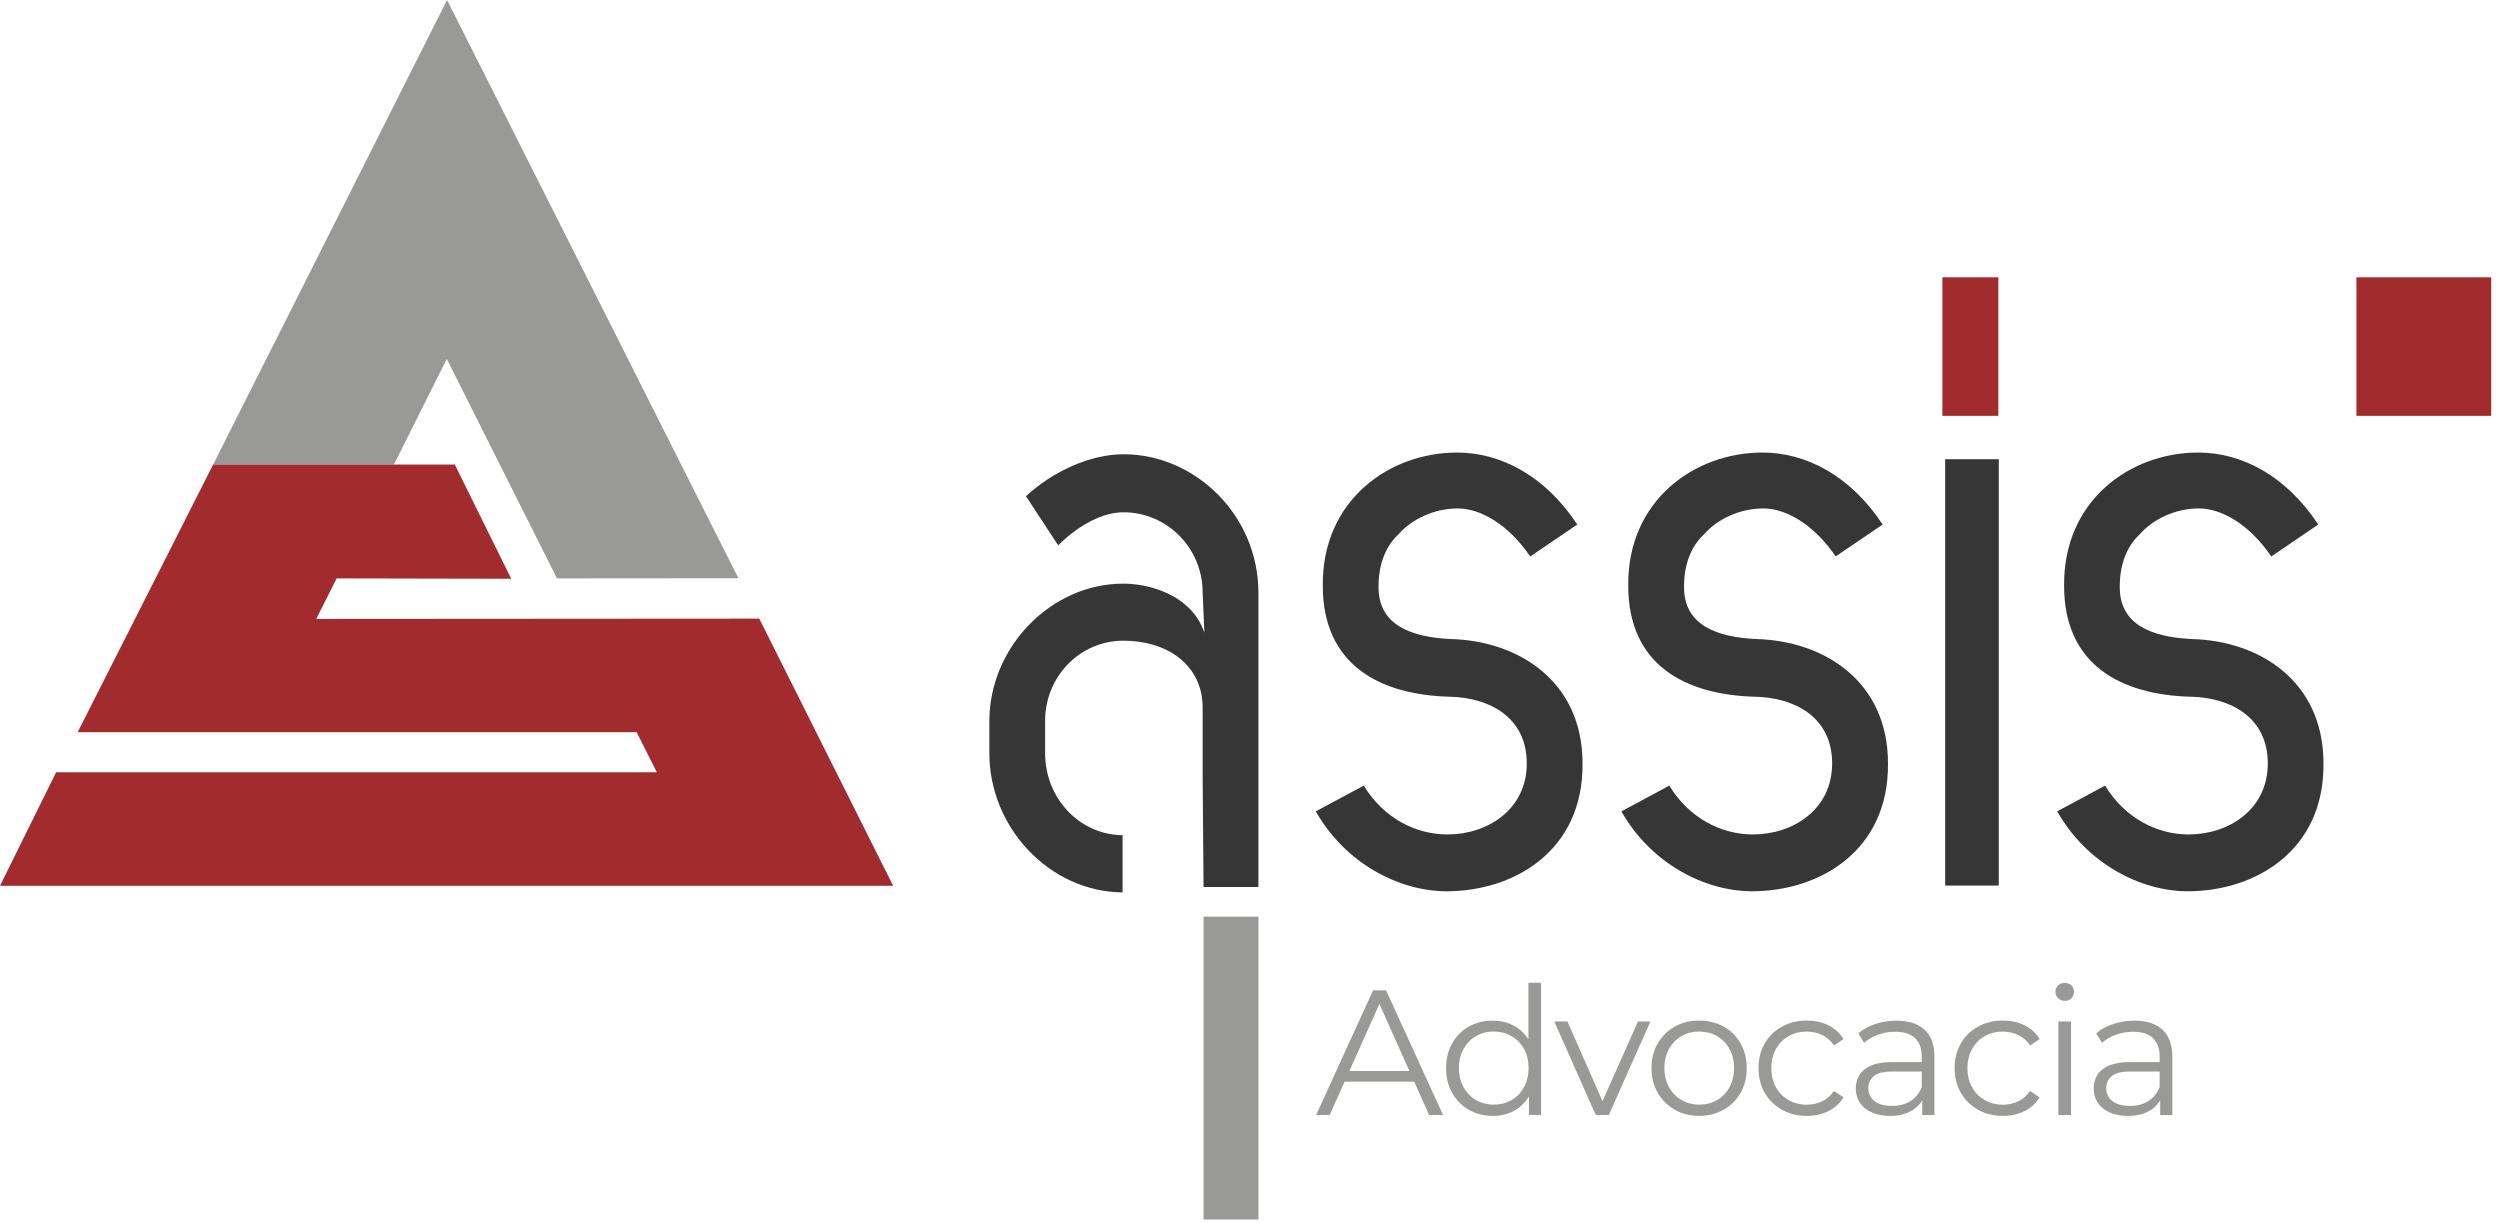 <svg xmlns:xlink="http://www.w3.org/1999/xlink" xmlns="http://www.w3.org/2000/svg" width="182" height="89" viewBox="0 0 182 89" fill="none"><path d="M111.395 40.506C109.81 38.179 107.778 37.015 106.128 37.015C104.478 37.015 102.828 37.725 101.752 38.955C100.927 39.73 100.359 41.025 100.359 42.642C100.293 45.489 102.708 46.39 105.625 46.522C110.51 46.653 115.208 49.559 115.208 55.575C115.274 61.912 110.258 64.884 105.308 64.884C101.883 64.884 97.949 62.879 95.791 59.066L99.282 57.192C100.741 59.585 103.09 60.748 105.374 60.748C108.292 60.748 111.149 58.94 111.149 55.575C111.149 52.209 108.423 50.788 105.565 50.723C100.424 50.592 96.299 48.395 96.299 42.642C96.234 36.436 101.123 32.945 106.068 32.945C109.242 32.945 112.477 34.627 114.826 38.184L111.4 40.512L111.395 40.506Z" fill="#373636"></path><path d="M133.637 40.506C132.052 38.179 130.02 37.015 128.37 37.015C126.72 37.015 125.07 37.725 123.994 38.955C123.169 39.73 122.6 41.025 122.6 42.642C122.535 45.489 124.95 46.39 127.867 46.522C132.751 46.653 137.445 49.559 137.445 55.575C137.51 61.912 132.495 64.884 127.55 64.884C124.125 64.884 120.191 62.879 118.038 59.066L121.524 57.192C122.983 59.585 125.332 60.748 127.61 60.748C130.528 60.748 133.38 58.94 133.38 55.575C133.38 52.209 130.653 50.788 127.796 50.723C122.66 50.592 118.536 48.395 118.536 42.642C118.47 36.436 123.354 32.945 128.304 32.945C131.473 32.945 134.713 34.627 137.057 38.184L133.631 40.512L133.637 40.506Z" fill="#373636"></path><path d="M145.509 64.469H141.608V33.431H145.509V64.469Z" fill="#373636"></path><path d="M91.612 88.781H87.618V66.731H91.612V88.781Z" fill="#999998"></path><path d="M81.728 60.803C78.587 60.77 76.084 58.12 76.084 54.826V52.488C76.084 49.242 78.619 46.642 81.788 46.642C84.957 46.642 87.552 48.395 87.552 51.515V56.454L87.618 64.573H91.612V43.14C91.612 37.556 87.049 33.07 81.788 33.07C79.379 33.07 76.658 34.305 74.691 36.124L77.035 39.698C78.619 38.141 80.329 37.294 81.788 37.294C84.957 37.294 87.552 39.894 87.552 43.14L87.678 46.063C86.793 43.402 83.815 42.489 81.783 42.489C76.461 42.489 72.025 47.166 72.025 52.493V54.831C72.025 60.268 76.428 64.928 81.723 64.966V60.809L81.728 60.803Z" fill="#373636"></path><path d="M145.481 30.273H141.406V20.188H145.481V30.273Z" fill="#A12B2D"></path><path d="M181.36 30.273H171.548V20.188H181.36V30.273Z" fill="#A12B2D"></path><path d="M165.347 40.506C163.762 38.179 161.735 37.015 160.085 37.015C158.435 37.015 156.791 37.725 155.714 38.955C154.889 39.73 154.321 41.025 154.321 42.642C154.256 45.489 156.665 46.39 159.583 46.522C164.461 46.653 169.149 49.559 169.149 55.575C169.215 61.912 164.205 64.884 159.266 64.884C155.846 64.884 151.917 62.879 149.765 59.066L153.25 57.192C154.709 59.585 157.053 60.748 159.331 60.748C162.243 60.748 165.095 58.94 165.095 55.575C165.095 52.209 162.369 50.788 159.517 50.723C154.387 50.592 150.267 48.395 150.267 42.642C150.202 36.436 155.081 32.945 160.025 32.945C163.194 32.945 166.423 34.627 168.767 38.184L165.347 40.512V40.506Z" fill="#373636"></path><path d="M32.524 26.126L40.55 42.107L53.755 42.096L32.546 0L15.516 33.819H28.678L32.524 26.126Z" fill="#999998"></path><path d="M55.274 45.035L23.023 45.057L24.509 42.107L37.217 42.134L33.109 33.819H15.516L5.655 53.302H46.347L47.816 56.219H4.087L0 64.485H65.021L55.274 45.035Z" fill="#A12B2D"></path><path d="M95.813 81.171L99.96 72.096H100.905L105.052 81.171H104.041L100.227 72.653H100.615L96.802 81.171H95.802H95.813ZM97.447 78.745L97.731 77.969H103.008L103.292 78.745H97.447Z" fill="#999998"></path><path d="M108.674 81.236C108.024 81.236 107.445 81.089 106.931 80.794C106.418 80.499 106.013 80.089 105.718 79.57C105.423 79.046 105.276 78.445 105.276 77.762C105.276 77.079 105.423 76.467 105.718 75.948C106.013 75.429 106.418 75.024 106.931 74.735C107.445 74.445 108.029 74.303 108.674 74.303C109.269 74.303 109.805 74.44 110.275 74.707C110.745 74.975 111.122 75.369 111.4 75.882C111.679 76.396 111.821 77.024 111.821 77.767C111.821 78.51 111.684 79.127 111.406 79.647C111.127 80.166 110.756 80.559 110.286 80.832C109.816 81.105 109.275 81.242 108.674 81.242V81.236ZM108.74 80.417C109.226 80.417 109.657 80.308 110.04 80.084C110.422 79.865 110.728 79.554 110.947 79.149C111.165 78.745 111.28 78.281 111.28 77.756C111.28 77.232 111.171 76.751 110.947 76.358C110.728 75.959 110.422 75.653 110.04 75.429C109.657 75.21 109.22 75.095 108.74 75.095C108.259 75.095 107.838 75.205 107.456 75.429C107.073 75.647 106.773 75.959 106.549 76.358C106.325 76.756 106.21 77.221 106.21 77.756C106.21 78.292 106.325 78.751 106.549 79.149C106.773 79.554 107.073 79.865 107.456 80.084C107.838 80.302 108.264 80.417 108.74 80.417ZM111.307 81.171V79.122L111.4 77.745L111.269 76.368V71.544H112.192V81.165H111.313L111.307 81.171Z" fill="#999998"></path><path d="M116.17 81.171L113.149 74.363H114.11L116.886 80.679H116.432L119.246 74.363H120.153L117.12 81.171H116.175H116.17Z" fill="#999998"></path><path d="M123.693 81.236C123.037 81.236 122.447 81.089 121.923 80.788C121.398 80.488 120.989 80.078 120.683 79.559C120.382 79.035 120.229 78.439 120.229 77.762C120.229 77.084 120.382 76.478 120.683 75.959C120.983 75.44 121.398 75.035 121.912 74.74C122.431 74.445 123.021 74.298 123.688 74.298C124.354 74.298 124.961 74.445 125.485 74.74C126.01 75.035 126.419 75.44 126.714 75.959C127.009 76.478 127.162 77.079 127.162 77.762C127.162 78.445 127.015 79.035 126.714 79.559C126.414 80.084 126.004 80.493 125.474 80.788C124.944 81.089 124.349 81.236 123.682 81.236H123.693ZM123.693 80.417C124.185 80.417 124.622 80.308 125.004 80.084C125.387 79.865 125.687 79.554 125.906 79.149C126.124 78.745 126.239 78.281 126.239 77.756C126.239 77.232 126.13 76.751 125.906 76.358C125.687 75.959 125.387 75.653 125.004 75.429C124.622 75.21 124.19 75.096 123.709 75.096C123.229 75.096 122.792 75.205 122.415 75.429C122.032 75.647 121.732 75.959 121.508 76.358C121.284 76.756 121.169 77.221 121.169 77.756C121.169 78.292 121.284 78.751 121.508 79.149C121.732 79.554 122.032 79.865 122.415 80.084C122.797 80.302 123.223 80.417 123.698 80.417H123.693Z" fill="#999998"></path><path d="M131.533 81.236C130.861 81.236 130.255 81.089 129.725 80.788C129.195 80.488 128.774 80.078 128.474 79.559C128.173 79.035 128.02 78.439 128.02 77.762C128.02 77.084 128.173 76.478 128.474 75.959C128.774 75.44 129.195 75.035 129.725 74.74C130.255 74.445 130.861 74.298 131.533 74.298C132.112 74.298 132.637 74.412 133.101 74.636C133.566 74.861 133.937 75.199 134.205 75.647L133.516 76.112C133.281 75.767 132.992 75.511 132.648 75.347C132.303 75.183 131.926 75.101 131.522 75.101C131.036 75.101 130.604 75.21 130.211 75.434C129.823 75.653 129.517 75.964 129.293 76.363C129.069 76.762 128.954 77.226 128.954 77.762C128.954 78.297 129.069 78.767 129.293 79.16C129.517 79.559 129.823 79.865 130.211 80.089C130.599 80.308 131.036 80.422 131.522 80.422C131.926 80.422 132.303 80.34 132.648 80.177C132.992 80.013 133.281 79.761 133.516 79.422L134.205 79.887C133.937 80.329 133.571 80.663 133.101 80.892C132.637 81.122 132.112 81.236 131.533 81.236Z" fill="#999998"></path><path d="M137.592 81.236C137.084 81.236 136.641 81.154 136.265 80.985C135.888 80.816 135.603 80.581 135.401 80.286C135.205 79.985 135.101 79.647 135.101 79.253C135.101 78.898 135.183 78.576 135.352 78.286C135.521 77.996 135.795 77.762 136.183 77.587C136.565 77.412 137.084 77.319 137.734 77.319H140.083V78.007H137.761C137.106 78.007 136.647 78.122 136.396 78.357C136.139 78.592 136.013 78.882 136.013 79.226C136.013 79.614 136.166 79.925 136.467 80.16C136.767 80.395 137.193 80.51 137.74 80.51C138.286 80.51 138.707 80.389 139.084 80.155C139.461 79.92 139.734 79.576 139.909 79.122L140.116 79.756C139.941 80.204 139.641 80.564 139.215 80.832C138.789 81.1 138.248 81.236 137.603 81.236H137.592ZM139.941 81.171V79.668L139.903 79.422V76.909C139.903 76.33 139.739 75.888 139.417 75.576C139.095 75.265 138.608 75.112 137.969 75.112C137.527 75.112 137.111 75.183 136.713 75.33C136.314 75.478 135.98 75.675 135.702 75.915L135.287 75.227C135.631 74.931 136.046 74.707 136.532 74.544C137.018 74.385 137.527 74.303 138.062 74.303C138.942 74.303 139.625 74.522 140.105 74.959C140.586 75.396 140.827 76.057 140.827 76.948V81.176H139.947L139.941 81.171Z" fill="#999998"></path><path d="M145.809 81.236C145.137 81.236 144.531 81.089 144.001 80.788C143.471 80.488 143.05 80.078 142.75 79.559C142.449 79.035 142.296 78.439 142.296 77.762C142.296 77.084 142.449 76.478 142.75 75.959C143.05 75.44 143.471 75.035 144.001 74.74C144.531 74.445 145.137 74.298 145.809 74.298C146.388 74.298 146.913 74.412 147.377 74.636C147.842 74.861 148.213 75.199 148.481 75.647L147.792 76.112C147.557 75.767 147.268 75.511 146.924 75.347C146.579 75.183 146.202 75.101 145.798 75.101C145.312 75.101 144.88 75.21 144.487 75.434C144.099 75.653 143.793 75.964 143.569 76.363C143.345 76.762 143.23 77.226 143.23 77.762C143.23 78.297 143.345 78.767 143.569 79.16C143.793 79.559 144.099 79.865 144.487 80.089C144.875 80.308 145.312 80.422 145.798 80.422C146.202 80.422 146.579 80.34 146.924 80.177C147.268 80.013 147.557 79.761 147.792 79.422L148.481 79.887C148.213 80.329 147.847 80.663 147.377 80.892C146.913 81.122 146.388 81.236 145.809 81.236Z" fill="#999998"></path><path d="M150.311 72.861C150.12 72.861 149.961 72.795 149.83 72.664C149.699 72.533 149.634 72.38 149.634 72.2C149.634 72.019 149.699 71.867 149.83 71.741C149.961 71.615 150.12 71.555 150.311 71.555C150.502 71.555 150.661 71.615 150.792 71.735C150.923 71.856 150.989 72.009 150.989 72.189C150.989 72.369 150.923 72.538 150.803 72.67C150.677 72.801 150.513 72.866 150.317 72.866L150.311 72.861ZM149.847 81.171V74.363H150.77V81.171H149.847Z" fill="#999998"></path><path d="M154.911 81.236C154.403 81.236 153.961 81.154 153.584 80.985C153.207 80.816 152.923 80.581 152.72 80.286C152.524 79.985 152.42 79.647 152.42 79.253C152.42 78.898 152.502 78.576 152.671 78.286C152.841 77.996 153.114 77.762 153.502 77.587C153.884 77.412 154.403 77.319 155.053 77.319H157.403V78.007H155.081C154.425 78.007 153.966 78.122 153.715 78.357C153.458 78.592 153.332 78.882 153.332 79.226C153.332 79.614 153.485 79.925 153.786 80.16C154.086 80.395 154.512 80.51 155.059 80.51C155.605 80.51 156.026 80.389 156.403 80.155C156.78 79.92 157.053 79.576 157.228 79.122L157.435 79.756C157.261 80.204 156.96 80.564 156.534 80.832C156.108 81.1 155.567 81.236 154.922 81.236H154.911ZM157.261 81.171V79.668L157.222 79.422V76.909C157.222 76.33 157.058 75.888 156.736 75.576C156.414 75.265 155.928 75.112 155.288 75.112C154.846 75.112 154.431 75.183 154.032 75.33C153.633 75.478 153.3 75.675 153.021 75.915L152.606 75.227C152.95 74.931 153.365 74.707 153.851 74.544C154.338 74.385 154.846 74.303 155.381 74.303C156.261 74.303 156.944 74.522 157.425 74.959C157.905 75.396 158.146 76.057 158.146 76.948V81.176H157.266L157.261 81.171Z" fill="#999998"></path></svg>